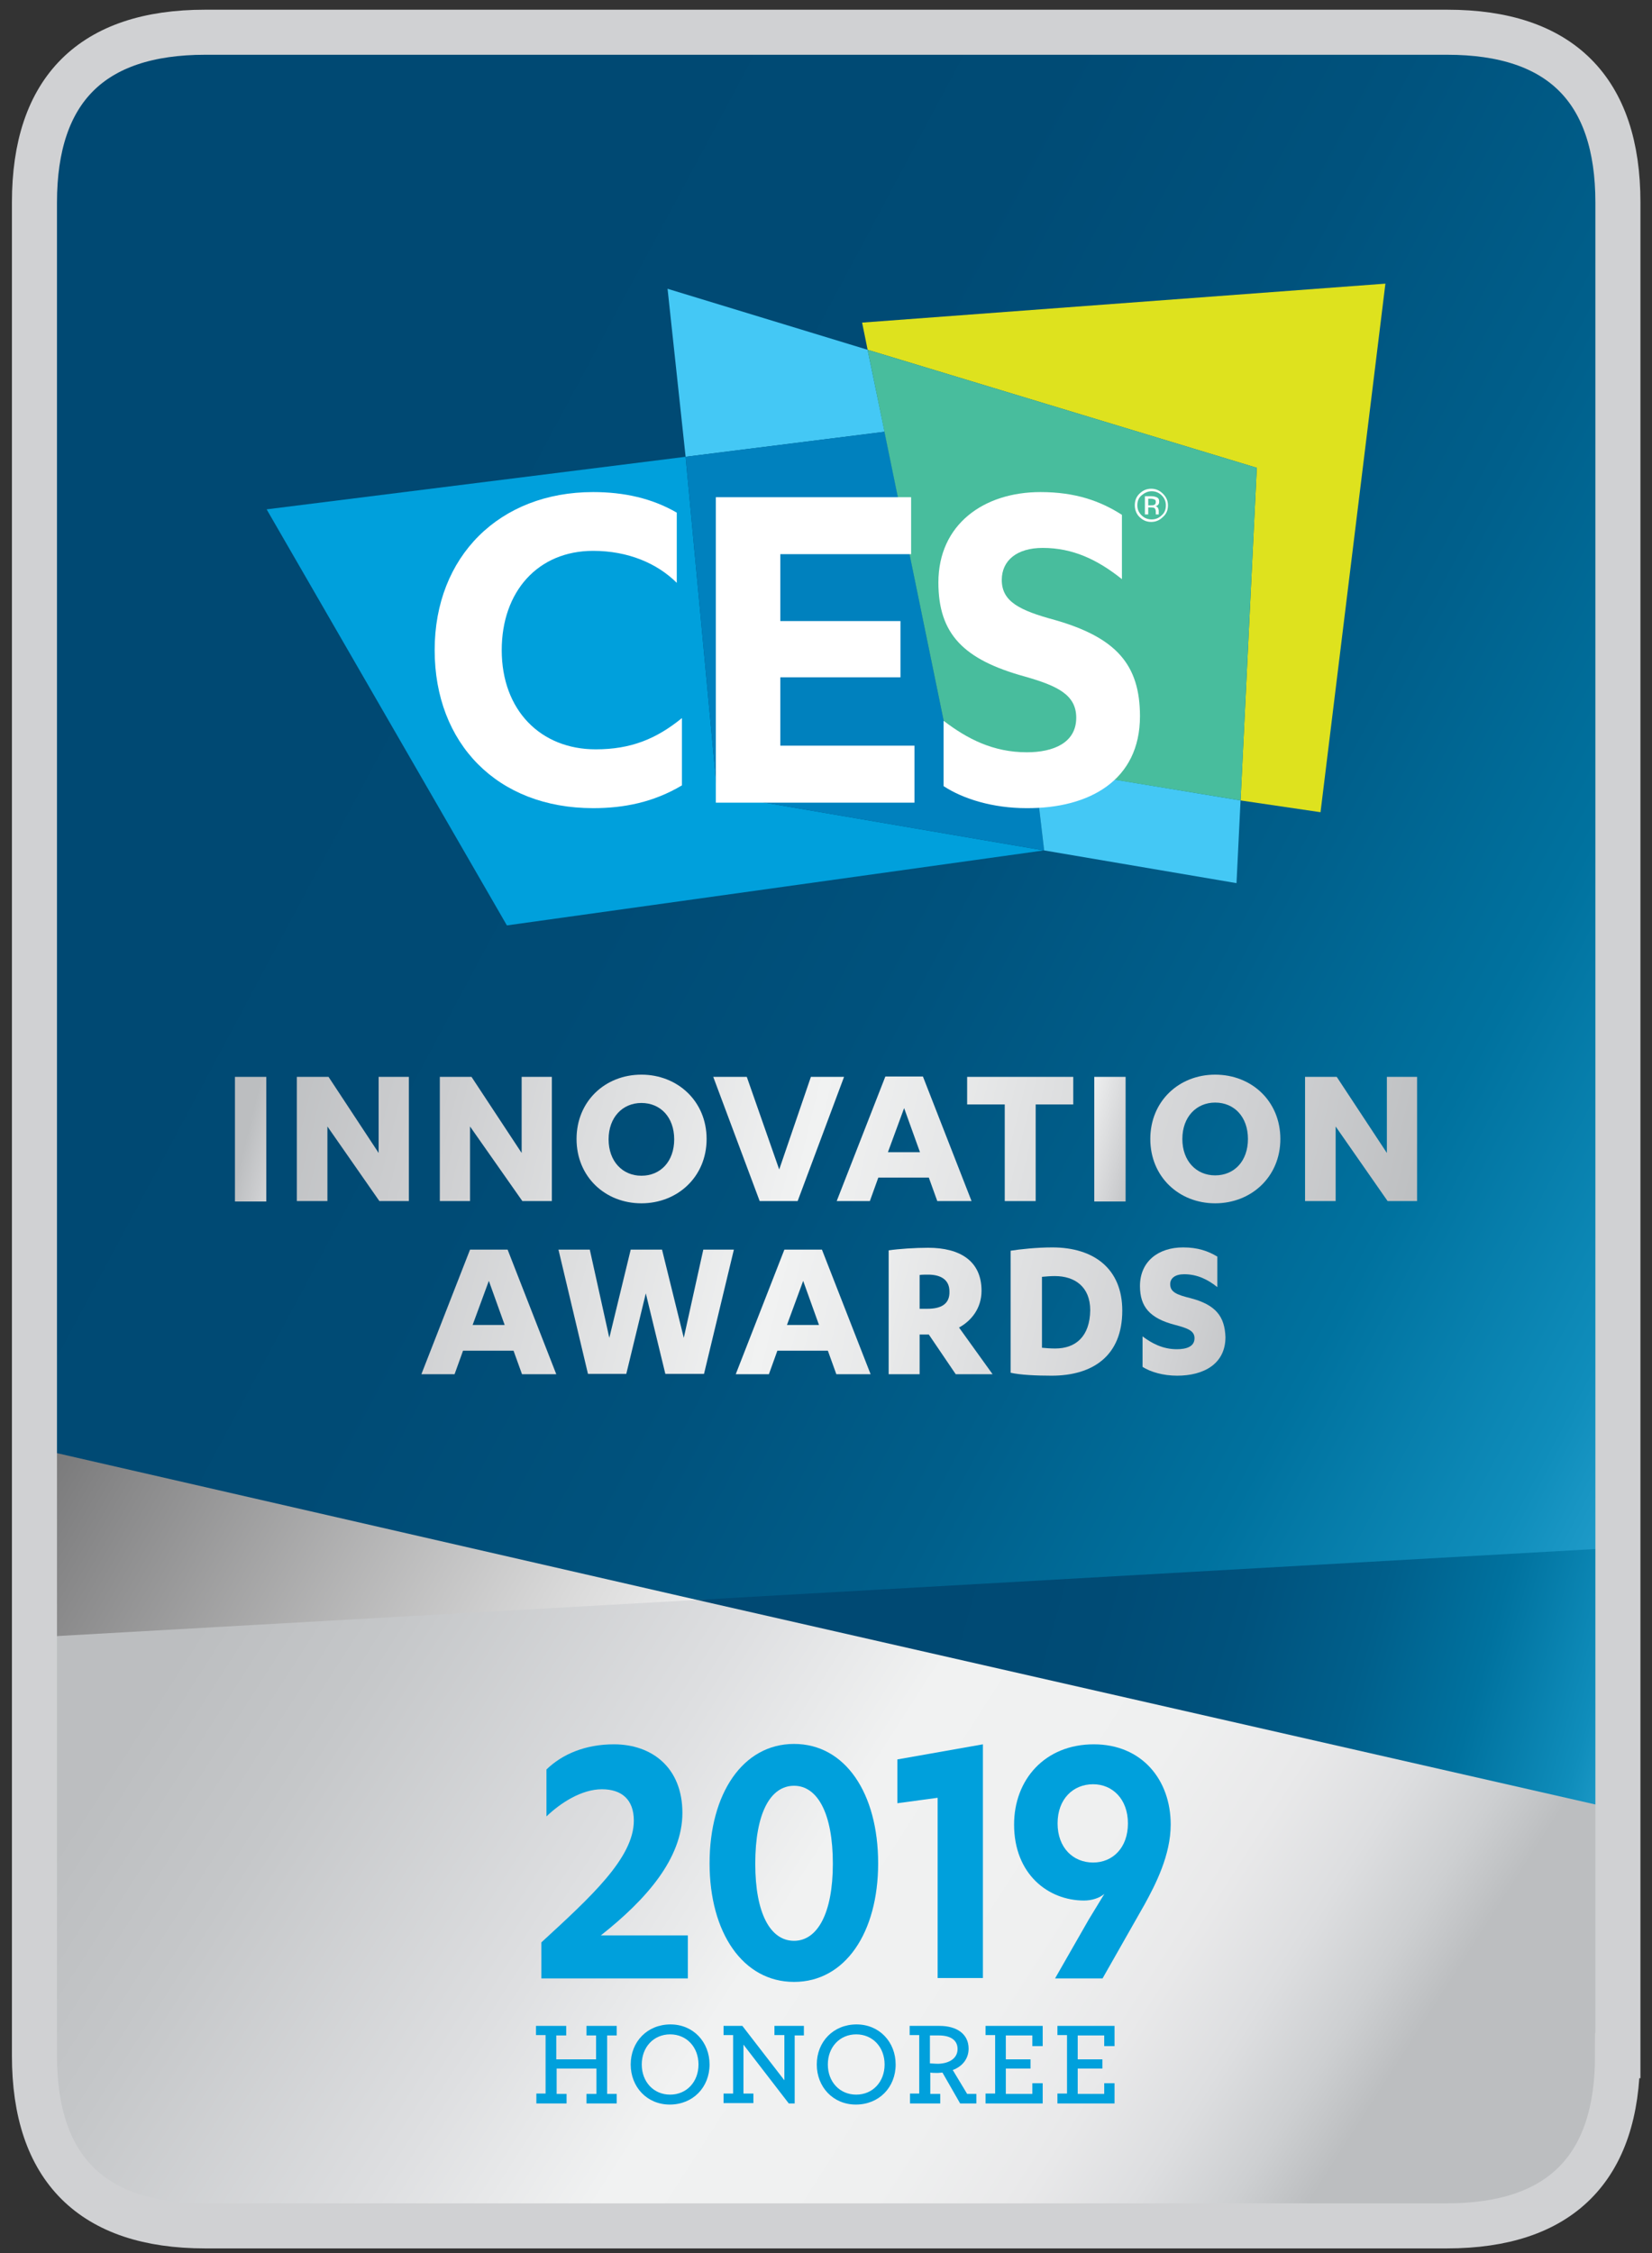 <?xml version="1.0" encoding="UTF-8"?>
<svg width="55px" height="75px" viewBox="0 0 55 75" version="1.1" xmlns="http://www.w3.org/2000/svg" xmlns:xlink="http://www.w3.org/1999/xlink">
    <rect x="0" y="0" width="55" height="75" fill="#333333" stroke="none"/>
    <!-- Generator: Sketch 61 (89581) - https://sketch.com -->
    <title>CES_logo</title>
    <desc>Created with Sketch.</desc>
    <defs>
        <linearGradient x1="90.394%" y1="62.448%" x2="5.586%" y2="37.108%" id="linearGradient-1">
            <stop stop-color="#BCBEC0" offset="0%"></stop>
            <stop stop-color="#CDCFD1" offset="5.207%"></stop>
            <stop stop-color="#DDDEE0" offset="11.92%"></stop>
            <stop stop-color="#E9E9EA" offset="19.74%"></stop>
            <stop stop-color="#EFF0F0" offset="29.59%"></stop>
            <stop stop-color="#F1F2F2" offset="48.06%"></stop>
            <stop stop-color="#DEDFE1" offset="62.99%"></stop>
            <stop stop-color="#C5C7C9" offset="86.64%"></stop>
            <stop stop-color="#BCBEC0" offset="100%"></stop>
        </linearGradient>
        <linearGradient x1="121.324%" y1="93.49%" x2="36.497%" y2="39.937%" id="linearGradient-2">
            <stop stop-color="#BCBEC0" offset="0%"></stop>
            <stop stop-color="#CDCFD1" offset="5.207%"></stop>
            <stop stop-color="#DDDEE0" offset="11.92%"></stop>
            <stop stop-color="#E9E9EA" offset="19.74%"></stop>
            <stop stop-color="#EFF0F0" offset="29.59%"></stop>
            <stop stop-color="#F1F2F2" offset="48.06%"></stop>
            <stop stop-color="#DEDFE1" offset="62.99%"></stop>
            <stop stop-color="#C5C7C9" offset="86.64%"></stop>
            <stop stop-color="#BCBEC0" offset="100%"></stop>
        </linearGradient>
        <linearGradient x1="121.779%" y1="85.267%" x2="22.006%" y2="33.76%" id="linearGradient-3">
            <stop stop-color="#44C8F5" offset="0%"></stop>
            <stop stop-color="#36B0DE" offset="5.561%"></stop>
            <stop stop-color="#0F8DBB" offset="18.85%"></stop>
            <stop stop-color="#00729F" offset="32.77%"></stop>
            <stop stop-color="#005F8B" offset="47.26%"></stop>
            <stop stop-color="#00527D" offset="62.59%"></stop>
            <stop stop-color="#004B75" offset="79.3%"></stop>
            <stop stop-color="#004973" offset="100%"></stop>
        </linearGradient>
        <linearGradient x1="115.165%" y1="51.975%" x2="23.13%" y2="44.618%" id="linearGradient-4">
            <stop stop-color="#44C8F5" offset="0%"></stop>
            <stop stop-color="#36B0DE" offset="5.561%"></stop>
            <stop stop-color="#0F8DBB" offset="18.85%"></stop>
            <stop stop-color="#00729F" offset="32.77%"></stop>
            <stop stop-color="#005F8B" offset="47.26%"></stop>
            <stop stop-color="#00527D" offset="62.59%"></stop>
            <stop stop-color="#004B75" offset="79.3%"></stop>
            <stop stop-color="#004973" offset="100%"></stop>
        </linearGradient>
        <linearGradient x1="122.821%" y1="65.33%" x2="-44.309%" y2="37.662%" id="linearGradient-5">
            <stop stop-color="#FFFFFF" offset="0%"></stop>
            <stop stop-color="#DCDCDC" offset="22.07%"></stop>
            <stop stop-color="#838384" offset="70.69%"></stop>
            <stop stop-color="#4A4B4C" offset="100%"></stop>
        </linearGradient>
        <linearGradient x1="42.436%" y1="42.528%" x2="280.142%" y2="274.843%" id="linearGradient-6">
            <stop stop-color="#BCBEC0" offset="0%"></stop>
            <stop stop-color="#CCCDCF" offset="16.65%"></stop>
            <stop stop-color="#F1F2F2" offset="48.06%"></stop>
            <stop stop-color="#D1D2D4" offset="80.83%"></stop>
            <stop stop-color="#BCBEC0" offset="100%"></stop>
        </linearGradient>
        <linearGradient x1="-47.196%" y1="23.537%" x2="807.992%" y2="256.539%" id="linearGradient-7">
            <stop stop-color="#BCBEC0" offset="0%"></stop>
            <stop stop-color="#CCCDCF" offset="16.65%"></stop>
            <stop stop-color="#F1F2F2" offset="48.06%"></stop>
            <stop stop-color="#D1D2D4" offset="80.83%"></stop>
            <stop stop-color="#BCBEC0" offset="100%"></stop>
        </linearGradient>
        <linearGradient x1="-145.066%" y1="-3.099%" x2="710.122%" y2="229.903%" id="linearGradient-8">
            <stop stop-color="#BCBEC0" offset="0%"></stop>
            <stop stop-color="#CCCDCF" offset="16.65%"></stop>
            <stop stop-color="#F1F2F2" offset="48.06%"></stop>
            <stop stop-color="#D1D2D4" offset="80.83%"></stop>
            <stop stop-color="#BCBEC0" offset="100%"></stop>
        </linearGradient>
        <linearGradient x1="-262.18%" y1="-25.79%" x2="643.349%" y2="194.224%" id="linearGradient-9">
            <stop stop-color="#BCBEC0" offset="0%"></stop>
            <stop stop-color="#CCCDCF" offset="16.65%"></stop>
            <stop stop-color="#F1F2F2" offset="48.06%"></stop>
            <stop stop-color="#D1D2D4" offset="80.83%"></stop>
            <stop stop-color="#BCBEC0" offset="100%"></stop>
        </linearGradient>
        <linearGradient x1="-358.19%" y1="-49.353%" x2="542.237%" y2="160.731%" id="linearGradient-10">
            <stop stop-color="#BCBEC0" offset="0%"></stop>
            <stop stop-color="#CCCDCF" offset="16.65%"></stop>
            <stop stop-color="#F1F2F2" offset="48.06%"></stop>
            <stop stop-color="#D1D2D4" offset="80.83%"></stop>
            <stop stop-color="#BCBEC0" offset="100%"></stop>
        </linearGradient>
        <linearGradient x1="-435.648%" y1="-55.983%" x2="437.717%" y2="142.247%" id="linearGradient-11">
            <stop stop-color="#BCBEC0" offset="0%"></stop>
            <stop stop-color="#CCCDCF" offset="16.65%"></stop>
            <stop stop-color="#F1F2F2" offset="48.06%"></stop>
            <stop stop-color="#D1D2D4" offset="80.83%"></stop>
            <stop stop-color="#BCBEC0" offset="100%"></stop>
        </linearGradient>
        <linearGradient x1="-474.092%" y1="-104.375%" x2="336.086%" y2="128.627%" id="linearGradient-12">
            <stop stop-color="#BCBEC0" offset="0%"></stop>
            <stop stop-color="#CCCDCF" offset="16.65%"></stop>
            <stop stop-color="#F1F2F2" offset="48.06%"></stop>
            <stop stop-color="#D1D2D4" offset="80.83%"></stop>
            <stop stop-color="#BCBEC0" offset="100%"></stop>
        </linearGradient>
        <linearGradient x1="-121.055%" y1="-117.286%" x2="116.651%" y2="115.029%" id="linearGradient-13">
            <stop stop-color="#BCBEC0" offset="0%"></stop>
            <stop stop-color="#CCCDCF" offset="16.65%"></stop>
            <stop stop-color="#F1F2F2" offset="48.06%"></stop>
            <stop stop-color="#D1D2D4" offset="80.83%"></stop>
            <stop stop-color="#BCBEC0" offset="100%"></stop>
        </linearGradient>
        <linearGradient x1="-678.011%" y1="-126.84%" x2="227.518%" y2="93.174%" id="linearGradient-14">
            <stop stop-color="#BCBEC0" offset="0%"></stop>
            <stop stop-color="#CCCDCF" offset="16.65%"></stop>
            <stop stop-color="#F1F2F2" offset="48.06%"></stop>
            <stop stop-color="#D1D2D4" offset="80.83%"></stop>
            <stop stop-color="#BCBEC0" offset="100%"></stop>
        </linearGradient>
        <linearGradient x1="-737.289%" y1="-164.483%" x2="117.899%" y2="68.519%" id="linearGradient-15">
            <stop stop-color="#BCBEC0" offset="0%"></stop>
            <stop stop-color="#CCCDCF" offset="16.65%"></stop>
            <stop stop-color="#F1F2F2" offset="48.06%"></stop>
            <stop stop-color="#D1D2D4" offset="80.83%"></stop>
            <stop stop-color="#BCBEC0" offset="100%"></stop>
        </linearGradient>
        <linearGradient x1="-175.168%" y1="2.862%" x2="698.197%" y2="201.092%" id="linearGradient-16">
            <stop stop-color="#BCBEC0" offset="0%"></stop>
            <stop stop-color="#CCCDCF" offset="16.65%"></stop>
            <stop stop-color="#F1F2F2" offset="48.06%"></stop>
            <stop stop-color="#D1D2D4" offset="80.83%"></stop>
            <stop stop-color="#BCBEC0" offset="100%"></stop>
        </linearGradient>
        <linearGradient x1="-206.439%" y1="3.939%" x2="465.099%" y2="120.791%" id="linearGradient-17">
            <stop stop-color="#BCBEC0" offset="0%"></stop>
            <stop stop-color="#CCCDCF" offset="16.65%"></stop>
            <stop stop-color="#F1F2F2" offset="48.06%"></stop>
            <stop stop-color="#D1D2D4" offset="80.83%"></stop>
            <stop stop-color="#BCBEC0" offset="100%"></stop>
        </linearGradient>
        <linearGradient x1="-394.895%" y1="-46.993%" x2="478.47%" y2="151.237%" id="linearGradient-18">
            <stop stop-color="#BCBEC0" offset="0%"></stop>
            <stop stop-color="#CCCDCF" offset="16.65%"></stop>
            <stop stop-color="#F1F2F2" offset="48.06%"></stop>
            <stop stop-color="#D1D2D4" offset="80.83%"></stop>
            <stop stop-color="#BCBEC0" offset="100%"></stop>
        </linearGradient>
        <linearGradient x1="-424.318%" y1="-86.828%" x2="341.549%" y2="142.11%" id="linearGradient-19">
            <stop stop-color="#BCBEC0" offset="0%"></stop>
            <stop stop-color="#CCCDCF" offset="16.65%"></stop>
            <stop stop-color="#F1F2F2" offset="48.06%"></stop>
            <stop stop-color="#D1D2D4" offset="80.83%"></stop>
            <stop stop-color="#BCBEC0" offset="100%"></stop>
        </linearGradient>
        <linearGradient x1="-525.652%" y1="-108.099%" x2="273.838%" y2="117.559%" id="linearGradient-20">
            <stop stop-color="#BCBEC0" offset="0%"></stop>
            <stop stop-color="#CCCDCF" offset="16.65%"></stop>
            <stop stop-color="#F1F2F2" offset="48.06%"></stop>
            <stop stop-color="#D1D2D4" offset="80.83%"></stop>
            <stop stop-color="#BCBEC0" offset="100%"></stop>
        </linearGradient>
        <linearGradient x1="-447.158%" y1="-132.545%" x2="164.993%" y2="93.113%" id="linearGradient-21">
            <stop stop-color="#BCBEC0" offset="0%"></stop>
            <stop stop-color="#CCCDCF" offset="16.65%"></stop>
            <stop stop-color="#F1F2F2" offset="48.06%"></stop>
            <stop stop-color="#D1D2D4" offset="80.83%"></stop>
            <stop stop-color="#BCBEC0" offset="100%"></stop>
        </linearGradient>
    </defs>
    <g id="for-user" stroke="none" stroke-width="1" fill="none" fill-rule="evenodd">
        <g id="for-User-fixed-Copy" transform="translate(-820, -4718)">
            <g id="CES_logo" transform="translate(821, 4719)">
                <g id="Group">
                    <g>
                        <g id="Path">
                            <g>
                                <path d="M22.206,52.258 L0.11,48.391 L0.11,67.43 C0.11,71.186 2.024,73.095 5.791,73.095 L47.148,73.095 C50.914,73.095 52.828,71.186 52.828,67.43 L52.828,51.475 L22.206,52.258 Z" fill="url(#linearGradient-1)"></path>
                                <path d="M52.828,51.475 L52.828,5.738 C52.828,1.982 50.914,0.073 47.148,0.073 L5.803,0.073 C2.037,0.073 0.123,1.982 0.123,5.738 L0.123,48.391 L22.206,52.258 L52.828,51.475 Z" fill="url(#linearGradient-2)"></path>
                                <path d="M52.828,51.475 L52.828,5.738 C52.828,1.982 50.914,0.073 47.148,0.073 L5.803,0.073 C2.037,0.073 0.123,1.982 0.123,5.738 L0.123,48.391 L22.206,52.258 L52.828,51.475 Z" fill="url(#linearGradient-3)"></path>
                            </g>
                            <polygon fill="url(#linearGradient-4)" points="52.89 59.244 52.89 50.52 22.206 52.258"></polygon>
                            <polygon fill="url(#linearGradient-5)" points="0.11 47.192 0.11 53.506 22.206 52.258"></polygon>
                        </g>
                        <path d="M52.853,67.43 C52.853,71.186 50.939,73.095 47.172,73.095 L5.828,73.095 C2.061,73.095 0.147,71.186 0.147,67.43 L0.147,5.738 C0.147,1.982 2.061,0.073 5.828,0.073 L47.185,0.073 C50.951,0.073 52.865,1.982 52.865,5.738 L52.865,67.43 L52.853,67.43 Z" id="SVGID_2_" stroke="#D0D1D3" stroke-width="1.5"></path>
                    </g>
                    <g transform="translate(6.748, 34.749)">
                        <rect id="Rectangle" fill="url(#linearGradient-6)" x="0.074" y="0.098" width="1.043" height="4.148"></rect>
                        <polygon id="Path" fill="url(#linearGradient-7)" points="4.858 2.631 3.19 0.098 2.135 0.098 2.135 4.233 3.153 4.233 3.153 1.75 4.883 4.233 5.864 4.233 5.864 0.098 4.858 0.098"></polygon>
                        <polygon id="Path" fill="url(#linearGradient-8)" points="7.901 1.75 9.643 4.233 10.625 4.233 10.625 0.098 9.619 0.098 9.619 2.631 7.95 0.098 6.895 0.098 6.895 4.233 7.901 4.233"></polygon>
                        <path d="M13.606,4.307 C14.808,4.307 15.777,3.426 15.777,2.166 C15.777,0.905 14.808,0.024 13.606,0.024 C12.403,0.024 11.447,0.905 11.447,2.166 C11.447,3.426 12.403,4.307 13.606,4.307 Z M13.606,0.967 C14.244,0.967 14.698,1.444 14.698,2.178 C14.698,2.912 14.244,3.389 13.606,3.389 C12.98,3.389 12.514,2.912 12.514,2.178 C12.514,1.444 12.98,0.967 13.606,0.967 Z" id="Shape" fill="url(#linearGradient-9)" fill-rule="nonzero"></path>
                        <polygon id="Path" fill="url(#linearGradient-10)" points="18.808 4.233 20.353 0.098 19.249 0.098 18.194 3.181 17.115 0.098 15.998 0.098 17.544 4.233"></polygon>
                        <path d="M23.457,4.233 L24.598,4.233 L22.979,0.086 L21.728,0.086 L20.108,4.233 L21.212,4.233 L21.494,3.45 L23.175,3.45 L23.457,4.233 Z M21.813,2.606 L22.353,1.138 L22.881,2.606 L21.813,2.606 Z" id="Shape" fill="url(#linearGradient-11)" fill-rule="nonzero"></path>
                        <polygon id="Path" fill="url(#linearGradient-12)" points="26.733 4.233 26.733 1.016 27.984 1.016 27.984 0.098 24.451 0.098 24.451 1.016 25.703 1.016 25.703 4.233"></polygon>
                        <rect id="Rectangle" fill="url(#linearGradient-13)" x="28.684" y="0.098" width="1.043" height="4.148"></rect>
                        <path d="M32.708,0.024 C31.506,0.024 30.549,0.905 30.549,2.166 C30.549,3.426 31.506,4.307 32.708,4.307 C33.91,4.307 34.879,3.426 34.879,2.166 C34.879,0.905 33.922,0.024 32.708,0.024 Z M32.708,3.377 C32.082,3.377 31.616,2.9 31.616,2.166 C31.616,1.432 32.082,0.954 32.708,0.954 C33.346,0.954 33.8,1.432 33.8,2.166 C33.8,2.9 33.346,3.377 32.708,3.377 Z" id="Shape" fill="url(#linearGradient-14)" fill-rule="nonzero"></path>
                        <polygon id="Path" fill="url(#linearGradient-15)" points="38.425 0.098 38.425 2.631 36.756 0.098 35.701 0.098 35.701 4.233 36.72 4.233 36.72 1.75 38.45 4.233 39.431 4.233 39.431 0.098"></polygon>
                        <path d="M7.901,5.849 L6.281,9.996 L7.386,9.996 L7.668,9.213 L9.349,9.213 L9.631,9.996 L10.772,9.996 L9.152,5.849 L7.901,5.849 Z M7.987,8.357 L8.527,6.889 L9.054,8.357 L7.987,8.357 Z" id="Shape" fill="url(#linearGradient-16)" fill-rule="nonzero"></path>
                        <polygon id="Path" fill="url(#linearGradient-17)" points="15.017 8.785 14.293 5.849 13.25 5.849 12.538 8.785 11.888 5.849 10.845 5.849 11.827 9.984 13.103 9.984 13.753 7.305 14.403 9.984 15.691 9.984 16.685 5.849 15.667 5.849"></polygon>
                        <path d="M18.366,5.849 L16.747,9.996 L17.851,9.996 L18.133,9.213 L19.814,9.213 L20.096,9.996 L21.237,9.996 L19.617,5.849 L18.366,5.849 Z M18.452,8.357 L18.992,6.889 L19.519,8.357 L18.452,8.357 Z" id="Shape" fill="url(#linearGradient-18)" fill-rule="nonzero"></path>
                        <path d="M24.93,7.219 C24.93,6.228 24.218,5.787 23.151,5.787 C22.721,5.787 22.169,5.824 21.838,5.873 L21.838,9.996 L22.869,9.996 L22.869,8.675 L23.175,8.675 L24.071,9.996 L25.298,9.996 L24.181,8.442 C24.586,8.222 24.93,7.806 24.93,7.219 Z M23.126,7.818 L22.869,7.818 L22.869,6.693 C22.93,6.681 23.077,6.681 23.151,6.681 C23.543,6.681 23.862,6.827 23.862,7.243 C23.875,7.672 23.568,7.818 23.126,7.818 Z" id="Shape" fill="url(#linearGradient-19)" fill-rule="nonzero"></path>
                        <path d="M27.285,5.775 C26.77,5.775 26.206,5.836 25.899,5.885 L25.899,9.947 C26.218,10.021 26.77,10.045 27.261,10.045 C28.635,10.045 29.616,9.385 29.616,7.88 C29.616,6.485 28.672,5.775 27.285,5.775 Z M27.383,9.14 C27.236,9.14 27.064,9.128 26.942,9.115 L26.942,6.754 C27.064,6.742 27.236,6.729 27.371,6.729 C28.034,6.729 28.549,7.084 28.549,7.867 C28.537,8.736 28.07,9.14 27.383,9.14 Z" id="Shape" fill="url(#linearGradient-20)" fill-rule="nonzero"></path>
                        <path d="M31.886,7.464 C31.444,7.354 31.211,7.268 31.211,6.999 C31.211,6.803 31.371,6.668 31.677,6.668 C32.107,6.668 32.462,6.84 32.781,7.097 L32.781,6.081 C32.475,5.897 32.131,5.775 31.641,5.775 C30.819,5.775 30.205,6.24 30.205,7.06 C30.205,7.745 30.524,8.137 31.383,8.357 C31.8,8.467 32.021,8.553 32.021,8.797 C32.021,9.079 31.751,9.164 31.432,9.164 C30.966,9.164 30.598,8.969 30.291,8.736 L30.291,9.752 C30.561,9.923 30.978,10.045 31.444,10.045 C32.328,10.045 33.051,9.654 33.051,8.761 C33.027,8.075 32.732,7.684 31.886,7.464 Z" id="Path" fill="url(#linearGradient-21)"></path>
                    </g>
                    <g transform="translate(16.808, 66.316)" fill="#00A0DC">
                        <polygon id="Path" points="0.037 2.374 0.356 2.374 0.356 0.428 0.037 0.428 0.037 0.122 1.043 0.122 1.043 0.44 0.712 0.44 0.712 1.236 2.037 1.236 2.037 0.44 1.718 0.44 1.718 0.122 2.724 0.122 2.724 0.44 2.405 0.44 2.405 2.386 2.724 2.386 2.724 2.704 1.718 2.704 1.718 2.386 2.049 2.386 2.049 1.542 0.724 1.542 0.724 2.386 1.055 2.386 1.055 2.704 0.049 2.704 0.049 2.374"></polygon>
                        <path d="M3.19,1.407 C3.19,0.648 3.742,0.073 4.515,0.073 C5.275,0.073 5.815,0.661 5.815,1.407 C5.815,2.166 5.263,2.741 4.49,2.741 C3.73,2.741 3.19,2.153 3.19,1.407 Z M5.447,1.407 C5.447,0.832 5.055,0.404 4.503,0.404 C3.95,0.404 3.558,0.832 3.558,1.407 C3.558,1.982 3.95,2.41 4.503,2.41 C5.055,2.41 5.447,1.982 5.447,1.407 Z" id="Shape" fill-rule="nonzero"></path>
                        <polygon id="Path" points="6.944 0.746 6.944 2.374 7.275 2.374 7.275 2.692 6.281 2.692 6.281 2.374 6.6 2.374 6.6 0.428 6.281 0.428 6.281 0.122 6.907 0.122 8.306 1.933 8.306 0.428 7.975 0.428 7.975 0.122 8.956 0.122 8.956 0.44 8.649 0.44 8.649 2.704 8.453 2.704"></polygon>
                        <path d="M9.385,1.407 C9.385,0.648 9.938,0.073 10.71,0.073 C11.471,0.073 12.011,0.661 12.011,1.407 C12.011,2.166 11.459,2.741 10.686,2.741 C9.925,2.741 9.385,2.153 9.385,1.407 Z M11.643,1.407 C11.643,0.832 11.25,0.404 10.698,0.404 C10.146,0.404 9.753,0.832 9.753,1.407 C9.753,1.982 10.146,2.41 10.698,2.41 C11.25,2.41 11.643,1.982 11.643,1.407 Z" id="Shape" fill-rule="nonzero"></path>
                        <path d="M12.477,2.374 L12.796,2.374 L12.796,0.428 L12.477,0.428 L12.477,0.122 L13.471,0.122 C14.047,0.122 14.44,0.392 14.44,0.881 C14.44,1.224 14.219,1.48 13.912,1.591 L14.391,2.386 L14.698,2.386 L14.698,2.704 L14.158,2.704 L13.569,1.676 C13.52,1.676 13.471,1.688 13.422,1.688 C13.324,1.688 13.225,1.688 13.164,1.676 L13.164,2.386 L13.495,2.386 L13.495,2.704 L12.489,2.704 L12.489,2.374 L12.477,2.374 Z M14.072,0.893 C14.072,0.587 13.827,0.44 13.446,0.44 L13.152,0.44 L13.152,1.37 C13.213,1.37 13.311,1.383 13.434,1.383 C13.802,1.37 14.072,1.199 14.072,0.893 Z" id="Shape" fill-rule="nonzero"></path>
                        <polygon id="Path" points="15.004 2.374 15.323 2.374 15.323 0.428 15.004 0.428 15.004 0.122 16.906 0.122 16.906 0.795 16.562 0.795 16.562 0.44 15.679 0.44 15.679 1.236 16.501 1.236 16.501 1.542 15.679 1.542 15.679 2.386 16.562 2.386 16.562 2.031 16.906 2.031 16.906 2.704 15.004 2.704"></polygon>
                        <polygon id="Path" points="17.397 2.374 17.716 2.374 17.716 0.428 17.397 0.428 17.397 0.122 19.298 0.122 19.298 0.795 18.955 0.795 18.955 0.44 18.072 0.44 18.072 1.236 18.894 1.236 18.894 1.542 18.072 1.542 18.072 2.386 18.955 2.386 18.955 2.031 19.298 2.031 19.298 2.704 17.397 2.704"></polygon>
                    </g>
                    <g transform="translate(7.852, 8.442)">
                        <polygon id="XMLID_30_" fill="#44C8F5" points="20.034 2.202 20.599 4.931 13.974 5.763 13.373 0.171"></polygon>
                        <polygon id="Path" fill="#00A0DC" points="15.029 17.007 15.029 17.007 15.029 17.007 13.974 5.763 0.025 7.513 8.024 21.363 25.899 18.867 25.899 18.867"></polygon>
                        <polygon id="XMLID_29_" fill="#DEE21E" points="37.272 0 35.112 17.595 32.45 17.203 32.99 6.13 20.034 2.202 19.85 1.297"></polygon>
                        <polygon id="Path" fill="#0081BE" points="22.783 15.612 20.599 4.931 13.974 5.763 15.029 17.007 25.911 18.867 25.58 16.065"></polygon>
                        <polygon id="Path" fill="#44C8F5" points="25.58 16.065 25.911 18.867 32.315 19.956 32.45 17.203"></polygon>
                        <polygon id="XMLID_28_" fill="#48BD9D" points="20.034 2.202 22.783 15.612 32.45 17.203 32.99 6.13"></polygon>
                        <path d="M29.488,6.91 C29.614,6.91 29.726,6.952 29.824,7.048 C29.922,7.145 29.963,7.255 29.963,7.38 C29.963,7.518 29.922,7.628 29.824,7.711 C29.726,7.808 29.614,7.849 29.488,7.849 C29.362,7.849 29.251,7.808 29.153,7.711 C29.055,7.614 29.013,7.504 29.013,7.38 C29.013,7.242 29.055,7.131 29.153,7.048 C29.251,6.965 29.362,6.91 29.488,6.91 L29.488,6.91 Z M30.033,7.38 C30.033,7.228 29.977,7.104 29.866,6.993 C29.754,6.883 29.628,6.827 29.474,6.827 C29.321,6.827 29.195,6.883 29.083,6.993 C28.971,7.104 28.929,7.228 28.929,7.38 C28.929,7.531 28.985,7.67 29.083,7.766 C29.195,7.877 29.321,7.932 29.474,7.932 C29.628,7.932 29.754,7.877 29.866,7.766 C29.977,7.67 30.033,7.545 30.033,7.38 Z M29.628,7.269 C29.628,7.311 29.614,7.352 29.572,7.366 C29.544,7.38 29.516,7.38 29.474,7.38 L29.376,7.38 L29.376,7.159 L29.46,7.159 C29.516,7.159 29.558,7.173 29.586,7.186 C29.614,7.186 29.628,7.228 29.628,7.269 Z M29.265,7.076 L29.265,7.683 L29.376,7.683 L29.376,7.449 L29.46,7.449 C29.516,7.449 29.558,7.462 29.572,7.462 C29.614,7.49 29.628,7.531 29.628,7.601 L29.628,7.642 L29.628,7.67 L29.628,7.683 L29.726,7.683 L29.726,7.67 L29.726,7.642 L29.726,7.601 L29.726,7.559 C29.726,7.531 29.712,7.49 29.698,7.462 C29.684,7.435 29.642,7.407 29.6,7.407 C29.642,7.407 29.67,7.393 29.684,7.38 C29.726,7.352 29.74,7.311 29.74,7.255 C29.74,7.173 29.712,7.131 29.642,7.104 C29.6,7.09 29.558,7.076 29.474,7.076 L29.265,7.076 L29.265,7.076 Z" id="XMLID_23_" fill="#FFFFFF" fill-rule="nonzero"></path>
                        <g id="XMLID_16_" transform="translate(5.521, 6.852)" fill="#FFFFFF">
                            <path d="M8.159,3.108 C7.508,2.459 6.539,2.043 5.374,2.043 C3.533,2.043 2.331,3.401 2.331,5.347 C2.331,7.354 3.631,8.65 5.459,8.65 C6.625,8.65 7.472,8.308 8.33,7.61 L8.33,9.85 C7.386,10.412 6.404,10.608 5.374,10.608 C2.184,10.608 0.098,8.455 0.098,5.347 C0.098,2.227 2.257,0.086 5.374,0.086 C6.404,0.086 7.337,0.294 8.159,0.771 L8.159,3.108 Z" id="XMLID_21_"></path>
                            <polygon id="XMLID_19_" points="16.072 8.528 16.072 10.425 9.459 10.425 9.459 0.257 15.961 0.257 15.961 2.153 11.606 2.153 11.606 4.38 15.606 4.38 15.606 6.252 11.606 6.252 11.606 8.528 16.072 8.528"></polygon>
                            <path d="M17.053,7.708 C17.826,8.296 18.685,8.748 19.814,8.748 C20.685,8.748 21.458,8.442 21.458,7.598 C21.458,6.827 20.82,6.534 19.752,6.228 C17.703,5.665 16.869,4.809 16.869,3.096 C16.869,1.162 18.378,0.086 20.268,0.086 C21.421,0.086 22.255,0.379 22.979,0.844 L22.979,2.985 C22.169,2.337 21.347,1.945 20.341,1.945 C19.47,1.945 18.979,2.374 18.979,3.01 C18.979,3.732 19.568,4.025 20.746,4.344 C22.795,4.931 23.58,5.836 23.58,7.549 C23.58,9.678 21.899,10.62 19.801,10.608 C18.685,10.608 17.691,10.302 17.041,9.874 L17.041,7.708 L17.053,7.708 Z" id="XMLID_17_"></path>
                        </g>
                    </g>
                </g>
                <g id="Group" transform="translate(17, 57)" fill="#00A0DC">
                    <path d="M4.9,6.426 L4.9,7.858 L0.024,7.858 L0.024,6.658 C1.666,5.148 3.102,3.845 3.102,2.606 C3.102,1.897 2.691,1.561 2.04,1.561 C1.364,1.561 0.664,2.013 0.193,2.465 L0.193,0.903 C0.724,0.387 1.497,0.065 2.438,0.065 C3.705,0.065 4.719,0.839 4.719,2.348 C4.719,3.858 3.524,5.226 2.003,6.426 L4.9,6.426 L4.9,6.426 Z" id="Path"></path>
                    <path d="M8.436,0.052 C10.138,0.052 11.236,1.69 11.236,4.026 C11.236,6.335 10.138,7.974 8.436,7.974 C6.734,7.974 5.624,6.335 5.624,4.026 C5.624,1.703 6.734,0.052 8.436,0.052 Z M8.436,6.606 C9.209,6.606 9.728,5.703 9.728,4.039 C9.728,2.348 9.209,1.445 8.436,1.445 C7.652,1.445 7.145,2.348 7.145,4.039 C7.145,5.703 7.652,6.606 8.436,6.606 Z" id="Shape" fill-rule="nonzero"></path>
                    <polygon id="Path" points="11.876 0.568 14.724 0.065 14.724 7.845 13.216 7.845 13.216 1.845 11.876 2.026"></polygon>
                    <path d="M17.126,7.858 L18.248,5.897 L18.767,5.045 C18.598,5.187 18.345,5.265 18.091,5.265 C16.897,5.265 15.762,4.387 15.762,2.735 C15.762,1.239 16.788,0.065 18.417,0.065 C20.01,0.065 20.976,1.239 20.976,2.735 C20.976,3.755 20.469,4.735 20.107,5.394 L18.707,7.858 L17.126,7.858 Z M18.393,1.394 C17.729,1.394 17.21,1.884 17.21,2.697 C17.21,3.51 17.729,4 18.393,4 C19.045,4 19.552,3.51 19.552,2.697 C19.552,1.884 19.033,1.394 18.393,1.394 Z" id="Shape" fill-rule="nonzero"></path>
                </g>
            </g>
        </g>
    </g>
</svg>
